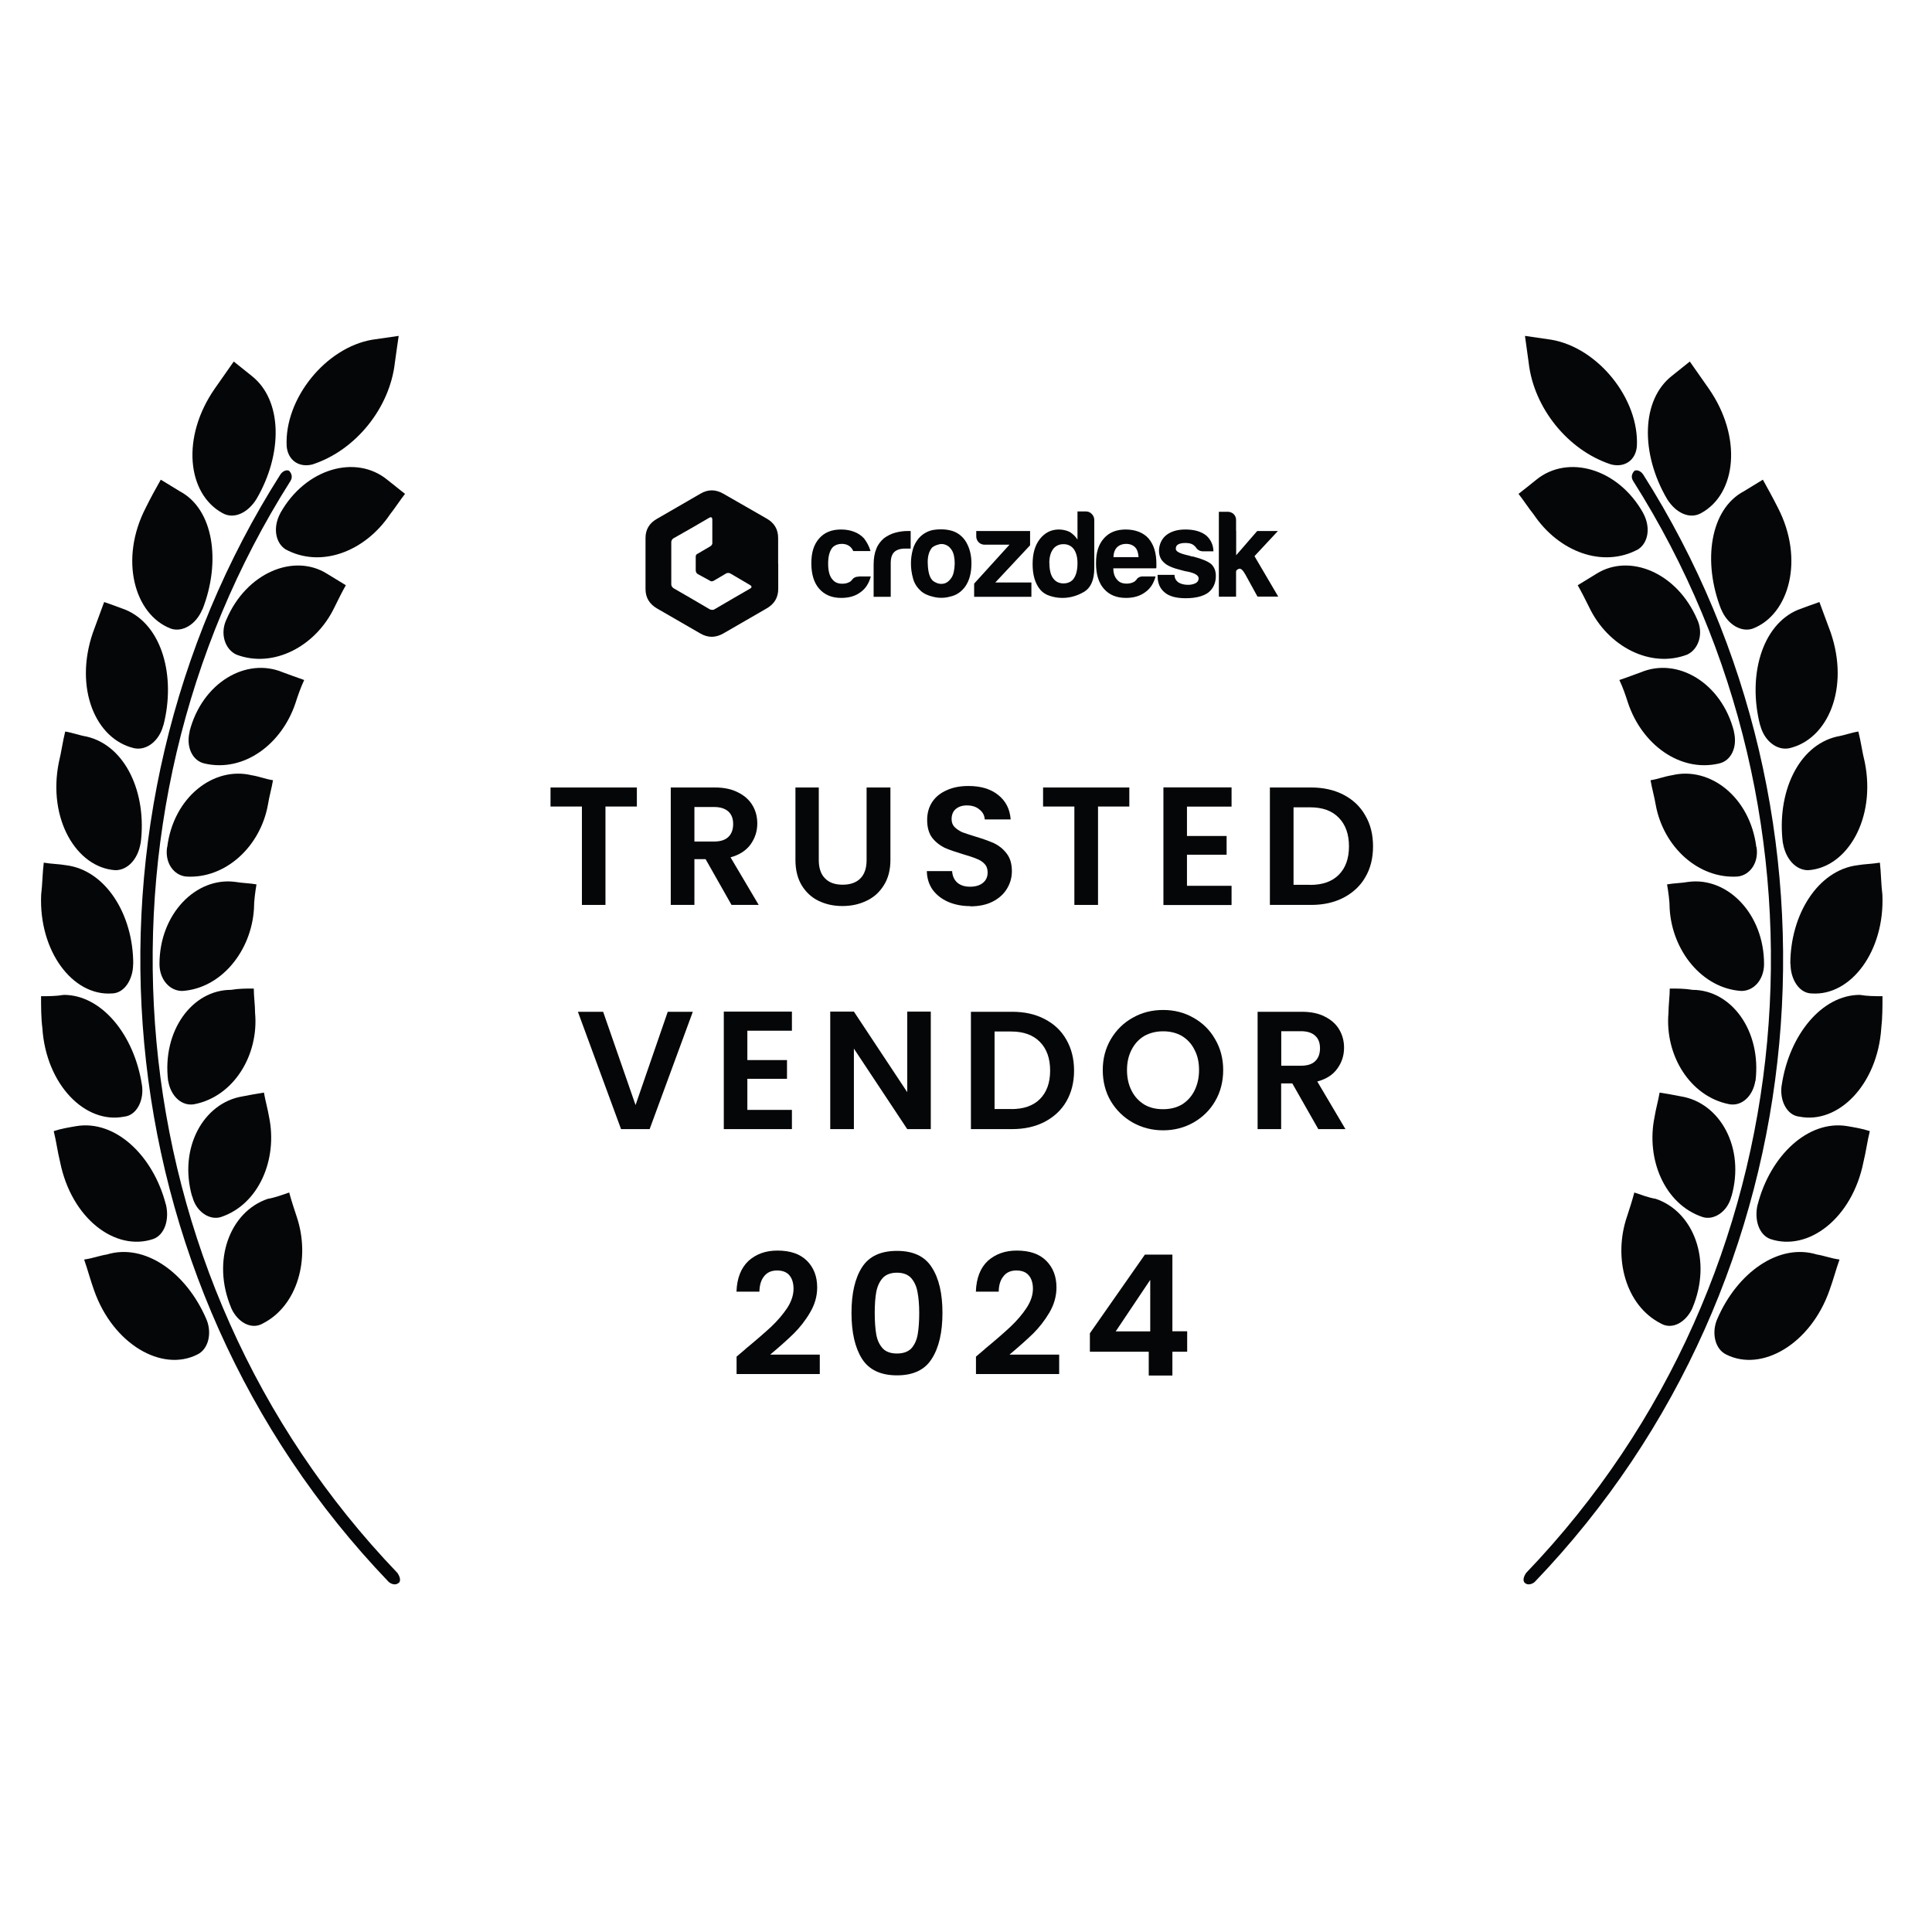 <svg xmlns="http://www.w3.org/2000/svg" xmlns:xlink="http://www.w3.org/1999/xlink" width="100" zoomAndPan="magnify" viewBox="0 0 75 75" height="100" preserveAspectRatio="xMidYMid meet" version="1.0"><defs><clipPath id="4133b74f82"><path d="M 1.41 33 L 6 33 L 6 39 L 1.41 39 Z M 1.41 33 " clip-rule="nonzero"/></clipPath><clipPath id="30f88c25a7"><path d="M 1.41 38 L 6 38 L 6 44 L 1.41 44 Z M 1.41 38 " clip-rule="nonzero"/></clipPath><clipPath id="ec2a384321"><path d="M 5 18 L 16 18 L 16 61.789 L 5 61.789 Z M 5 18 " clip-rule="nonzero"/></clipPath><clipPath id="34d4402746"><path d="M 11 13.039 L 16 13.039 L 16 19 L 11 19 Z M 11 13.039 " clip-rule="nonzero"/></clipPath><clipPath id="92120ff97d"><path d="M 69 33 L 73.262 33 L 73.262 39 L 69 39 Z M 69 33 " clip-rule="nonzero"/></clipPath><clipPath id="1b13366e98"><path d="M 69 38 L 73.262 38 L 73.262 44 L 69 44 Z M 69 38 " clip-rule="nonzero"/></clipPath><clipPath id="174bd99fd4"><path d="M 59 18 L 70 18 L 70 61.789 L 59 61.789 Z M 59 18 " clip-rule="nonzero"/></clipPath><clipPath id="c89d96a9dc"><path d="M 59 13.039 L 64 13.039 L 64 19 L 59 19 Z M 59 13.039 " clip-rule="nonzero"/></clipPath></defs><path fill="#040608" d="M 33.324 22.379 L 33.805 22.379 C 33.73 22.648 33.602 22.852 33.402 22.992 C 33.203 23.141 32.953 23.211 32.656 23.211 C 32.289 23.211 32.008 23.09 31.801 22.855 C 31.602 22.629 31.496 22.297 31.496 21.867 C 31.496 21.441 31.594 21.141 31.793 20.91 C 31.996 20.672 32.281 20.555 32.648 20.555 C 33.016 20.555 33.332 20.672 33.543 20.902 C 33.652 21.047 33.742 21.211 33.793 21.391 L 33.125 21.391 C 33.098 21.34 33.066 21.285 33.027 21.246 C 32.941 21.16 32.828 21.113 32.672 21.113 C 32.543 21.113 32.418 21.156 32.324 21.246 C 32.211 21.375 32.148 21.586 32.148 21.879 C 32.148 22.172 32.207 22.383 32.324 22.504 C 32.41 22.609 32.531 22.66 32.699 22.66 C 32.797 22.66 32.895 22.641 32.977 22.594 C 32.996 22.582 33.016 22.578 33.027 22.559 L 33.078 22.508 C 33.098 22.477 33.125 22.449 33.156 22.43 C 33.215 22.398 33.266 22.383 33.332 22.387 Z M 33.914 23.16 L 33.914 21.926 C 33.914 21.68 33.949 21.469 34.02 21.301 C 34.082 21.141 34.191 21 34.32 20.891 C 34.449 20.797 34.594 20.723 34.75 20.68 C 34.918 20.633 35.086 20.613 35.254 20.613 L 35.352 20.613 L 35.352 21.297 L 35.125 21.297 C 34.941 21.297 34.805 21.344 34.711 21.434 C 34.625 21.52 34.578 21.66 34.578 21.855 L 34.578 23.168 L 33.906 23.168 L 33.906 23.16 Z M 35.738 22.93 C 35.598 22.805 35.496 22.645 35.445 22.461 C 35.391 22.262 35.359 22.062 35.363 21.852 C 35.363 21.68 35.391 21.504 35.434 21.336 C 35.477 21.176 35.555 21.031 35.66 20.902 C 35.824 20.711 36.055 20.586 36.305 20.562 C 36.566 20.531 36.809 20.555 37.012 20.625 C 37.25 20.715 37.441 20.895 37.551 21.129 C 37.656 21.34 37.711 21.586 37.711 21.863 C 37.711 22.043 37.695 22.219 37.645 22.395 C 37.609 22.523 37.551 22.652 37.473 22.766 C 37.316 22.98 37.125 23.109 36.883 23.16 C 36.676 23.219 36.457 23.223 36.246 23.172 C 36.031 23.125 35.859 23.047 35.734 22.93 Z M 36.195 21.242 C 36.062 21.395 36 21.609 36.016 21.898 C 36.027 22.191 36.082 22.391 36.176 22.504 C 36.211 22.555 36.285 22.598 36.379 22.637 C 36.473 22.672 36.574 22.676 36.672 22.648 C 36.77 22.617 36.859 22.543 36.934 22.43 C 37.012 22.316 37.055 22.129 37.062 21.879 C 37.062 21.652 37.023 21.48 36.953 21.363 C 36.879 21.246 36.801 21.18 36.699 21.145 C 36.605 21.109 36.5 21.109 36.41 21.145 C 36.332 21.164 36.254 21.199 36.195 21.25 Z M 37.816 23.16 L 37.816 22.656 L 39.188 21.145 L 38.223 21.145 C 38.137 21.145 38.051 21.113 37.992 21.051 C 37.934 20.992 37.898 20.91 37.898 20.828 L 37.898 20.613 L 39.988 20.613 L 39.988 21.168 L 38.637 22.613 L 40.039 22.613 L 40.039 23.168 L 37.816 23.168 Z M 41.836 19.855 L 42.16 19.855 C 42.25 19.855 42.328 19.891 42.387 19.957 C 42.445 20.016 42.48 20.098 42.48 20.184 L 42.48 22.055 C 42.48 22.508 42.348 22.812 42.086 22.973 C 41.832 23.125 41.535 23.215 41.23 23.211 C 41.066 23.211 40.898 23.18 40.746 23.129 C 40.594 23.082 40.461 22.992 40.363 22.867 C 40.176 22.629 40.086 22.309 40.086 21.898 C 40.086 21.488 40.176 21.176 40.363 20.93 C 40.555 20.684 40.801 20.555 41.102 20.555 C 41.242 20.555 41.395 20.586 41.523 20.648 C 41.645 20.723 41.75 20.824 41.828 20.945 L 41.828 19.852 L 41.836 19.852 Z M 40.738 21.863 C 40.738 22.117 40.785 22.316 40.879 22.445 C 40.977 22.582 41.113 22.648 41.289 22.648 C 41.449 22.648 41.609 22.582 41.691 22.445 C 41.781 22.312 41.828 22.113 41.828 21.863 C 41.828 21.637 41.781 21.453 41.684 21.316 C 41.59 21.188 41.434 21.117 41.27 21.125 C 41.117 21.125 40.965 21.195 40.875 21.324 C 40.781 21.457 40.734 21.633 40.734 21.859 Z M 44.379 22.379 L 44.859 22.379 C 44.785 22.648 44.656 22.852 44.453 22.992 C 44.25 23.141 44.004 23.211 43.707 23.211 C 43.34 23.211 43.055 23.09 42.852 22.855 C 42.652 22.629 42.547 22.297 42.547 21.867 C 42.547 21.441 42.645 21.141 42.844 20.91 C 43.047 20.672 43.332 20.555 43.699 20.555 C 44.066 20.555 44.383 20.672 44.586 20.902 C 44.793 21.145 44.891 21.469 44.891 21.891 L 44.891 21.996 C 44.891 22.016 44.891 22.043 44.879 22.062 L 43.219 22.062 C 43.219 22.262 43.277 22.406 43.363 22.5 C 43.445 22.605 43.57 22.656 43.738 22.656 C 43.832 22.656 43.934 22.637 44.016 22.59 C 44.035 22.578 44.051 22.574 44.066 22.555 L 44.117 22.504 C 44.133 22.473 44.156 22.445 44.188 22.426 C 44.246 22.391 44.309 22.371 44.371 22.379 Z M 43.223 21.629 L 44.199 21.629 C 44.188 21.457 44.145 21.328 44.066 21.246 C 43.98 21.16 43.863 21.113 43.711 21.113 C 43.582 21.113 43.453 21.156 43.363 21.246 C 43.277 21.332 43.23 21.461 43.223 21.629 Z M 44.941 22.316 L 45.594 22.316 C 45.594 22.441 45.652 22.539 45.738 22.605 C 45.836 22.668 45.965 22.703 46.121 22.703 C 46.227 22.703 46.32 22.684 46.418 22.637 C 46.496 22.59 46.531 22.531 46.531 22.453 C 46.531 22.34 46.395 22.254 46.129 22.195 C 46.039 22.184 45.953 22.16 45.871 22.137 C 45.531 22.055 45.305 21.957 45.188 21.84 C 45.059 21.727 44.992 21.57 44.992 21.383 C 44.992 21.152 45.09 20.922 45.27 20.777 C 45.465 20.625 45.711 20.555 46.016 20.555 C 46.348 20.555 46.617 20.629 46.812 20.777 C 46.996 20.93 47.105 21.16 47.105 21.402 L 46.695 21.402 C 46.586 21.402 46.473 21.344 46.418 21.238 C 46.391 21.211 46.367 21.188 46.34 21.164 C 46.266 21.105 46.16 21.078 46.02 21.078 C 45.895 21.078 45.797 21.098 45.73 21.137 C 45.668 21.176 45.641 21.238 45.645 21.309 C 45.645 21.414 45.812 21.492 46.148 21.566 C 46.184 21.578 46.215 21.586 46.254 21.598 C 46.281 21.598 46.312 21.609 46.332 21.609 C 46.66 21.695 46.887 21.789 47.02 21.898 C 47.141 22.016 47.199 22.168 47.199 22.359 C 47.199 22.637 47.094 22.859 46.895 23.012 C 46.699 23.148 46.414 23.223 46.027 23.223 C 45.66 23.223 45.391 23.148 45.219 23.004 C 45.031 22.852 44.938 22.641 44.938 22.359 L 44.938 22.324 Z M 47.988 20.613 L 47.988 21.555 L 48.805 20.613 L 49.609 20.613 L 48.699 21.59 L 49.621 23.16 L 48.816 23.16 L 48.344 22.301 C 48.246 22.125 48.164 22.055 48.094 22.082 C 48.02 22.109 47.984 22.141 47.984 22.195 L 47.984 23.164 L 47.316 23.164 L 47.316 19.867 L 47.664 19.867 C 47.75 19.867 47.832 19.902 47.891 19.957 C 47.949 20.016 47.984 20.094 47.984 20.18 L 47.984 20.609 L 47.992 20.609 Z M 47.988 20.613 " fill-opacity="1" fill-rule="nonzero"/><path fill="#040608" d="M 30.207 21.887 C 30.207 21.555 30.207 21.227 30.207 20.883 C 30.207 20.551 30.062 20.305 29.773 20.137 C 29.207 19.812 28.633 19.484 28.07 19.16 C 27.777 18.996 27.488 18.992 27.199 19.16 C 26.633 19.492 26.059 19.816 25.496 20.145 C 25.207 20.309 25.059 20.559 25.059 20.883 L 25.059 22.867 C 25.059 23.203 25.215 23.449 25.5 23.617 C 26.062 23.941 26.629 24.27 27.191 24.594 C 27.484 24.762 27.773 24.762 28.074 24.594 C 28.633 24.273 29.195 23.945 29.758 23.621 C 30.059 23.449 30.215 23.195 30.211 22.848 C 30.211 22.531 30.211 22.207 30.211 21.887 Z M 29.109 22.855 C 28.879 22.988 28.652 23.117 28.426 23.25 C 28.426 23.25 28.414 23.262 28.406 23.262 C 28.18 23.391 27.969 23.516 27.75 23.645 C 27.734 23.656 27.715 23.664 27.691 23.672 C 27.641 23.68 27.582 23.672 27.539 23.645 C 27.078 23.371 26.621 23.109 26.156 22.84 C 26.094 22.805 26.051 22.738 26.059 22.668 L 26.059 21.031 C 26.07 20.973 26.102 20.914 26.156 20.891 C 26.375 20.77 27.297 20.242 27.523 20.105 C 27.609 20.055 27.652 20.078 27.652 20.184 L 27.652 21.047 C 27.664 21.125 27.621 21.188 27.555 21.219 L 27.082 21.496 C 27.035 21.512 27.004 21.559 27.008 21.617 L 27.008 22.133 C 27.008 22.195 27.035 22.262 27.094 22.289 L 27.594 22.562 C 27.629 22.574 27.672 22.562 27.703 22.547 L 28.168 22.273 C 28.227 22.23 28.309 22.23 28.371 22.273 C 28.594 22.406 28.883 22.574 29.109 22.707 C 29.195 22.754 29.195 22.809 29.109 22.855 Z M 29.109 22.855 " fill-opacity="1" fill-rule="nonzero"/><path fill="#040608" d="M 24.723 30.57 L 24.723 31.309 L 23.504 31.309 L 23.504 35.129 L 22.59 35.129 L 22.59 31.309 L 21.371 31.309 L 21.371 30.57 Z M 24.723 30.57 " fill-opacity="1" fill-rule="nonzero"/><path fill="#040608" d="M 28.398 35.129 L 27.391 33.352 L 26.957 33.352 L 26.957 35.129 L 26.039 35.129 L 26.039 30.57 L 27.754 30.57 C 28.105 30.57 28.406 30.633 28.652 30.762 C 28.898 30.883 29.086 31.051 29.211 31.262 C 29.336 31.469 29.398 31.707 29.398 31.969 C 29.398 32.27 29.309 32.539 29.137 32.781 C 28.961 33.02 28.703 33.188 28.359 33.281 L 29.453 35.129 L 28.395 35.129 Z M 26.957 32.668 L 27.723 32.668 C 27.969 32.668 28.152 32.609 28.277 32.488 C 28.402 32.367 28.461 32.199 28.461 31.988 C 28.461 31.773 28.398 31.617 28.277 31.504 C 28.152 31.391 27.969 31.328 27.723 31.328 L 26.957 31.328 Z M 26.957 32.668 " fill-opacity="1" fill-rule="nonzero"/><path fill="#040608" d="M 31.785 30.57 L 31.785 33.391 C 31.785 33.699 31.867 33.941 32.031 34.102 C 32.191 34.266 32.418 34.344 32.711 34.344 C 33.004 34.344 33.234 34.266 33.398 34.102 C 33.562 33.938 33.641 33.699 33.641 33.391 L 33.641 30.57 L 34.566 30.57 L 34.566 33.383 C 34.566 33.77 34.48 34.102 34.309 34.367 C 34.145 34.633 33.922 34.836 33.637 34.969 C 33.359 35.105 33.047 35.172 32.703 35.172 C 32.359 35.172 32.055 35.105 31.773 34.969 C 31.5 34.836 31.285 34.633 31.121 34.367 C 30.961 34.098 30.879 33.77 30.879 33.383 L 30.879 30.57 L 31.793 30.57 Z M 31.785 30.57 " fill-opacity="1" fill-rule="nonzero"/><path fill="#040608" d="M 37.672 35.176 C 37.355 35.176 37.066 35.121 36.812 35.012 C 36.559 34.902 36.359 34.746 36.207 34.543 C 36.062 34.336 35.984 34.094 35.98 33.816 L 36.961 33.816 C 36.973 34.004 37.039 34.152 37.16 34.262 C 37.281 34.367 37.445 34.422 37.656 34.422 C 37.871 34.422 38.039 34.371 38.16 34.27 C 38.285 34.168 38.34 34.031 38.34 33.867 C 38.34 33.73 38.301 33.621 38.219 33.535 C 38.137 33.445 38.027 33.379 37.906 33.336 C 37.781 33.281 37.609 33.227 37.395 33.164 C 37.098 33.074 36.855 32.992 36.668 32.91 C 36.488 32.82 36.324 32.695 36.188 32.523 C 36.059 32.352 35.992 32.117 35.992 31.832 C 35.992 31.562 36.059 31.328 36.191 31.129 C 36.328 30.926 36.516 30.777 36.762 30.672 C 37.004 30.562 37.281 30.512 37.598 30.512 C 38.07 30.512 38.453 30.625 38.742 30.855 C 39.039 31.086 39.203 31.402 39.234 31.809 L 38.227 31.809 C 38.219 31.652 38.148 31.523 38.023 31.426 C 37.902 31.32 37.738 31.266 37.535 31.266 C 37.355 31.266 37.215 31.312 37.102 31.406 C 36.996 31.496 36.941 31.629 36.941 31.801 C 36.941 31.926 36.98 32.027 37.059 32.109 C 37.141 32.188 37.238 32.254 37.359 32.309 C 37.484 32.355 37.652 32.41 37.871 32.477 C 38.168 32.566 38.406 32.652 38.598 32.738 C 38.781 32.828 38.945 32.957 39.078 33.133 C 39.215 33.309 39.281 33.535 39.281 33.82 C 39.281 34.062 39.219 34.289 39.09 34.5 C 38.965 34.707 38.777 34.879 38.535 35 C 38.293 35.125 38 35.184 37.664 35.184 Z M 37.672 35.176 " fill-opacity="1" fill-rule="nonzero"/><path fill="#040608" d="M 43.84 30.57 L 43.84 31.309 L 42.625 31.309 L 42.625 35.129 L 41.707 35.129 L 41.707 31.309 L 40.492 31.309 L 40.492 30.57 Z M 43.84 30.57 " fill-opacity="1" fill-rule="nonzero"/><path fill="#040608" d="M 46.078 31.312 L 46.078 32.453 L 47.617 32.453 L 47.617 33.18 L 46.078 33.18 L 46.078 34.387 L 47.809 34.387 L 47.809 35.133 L 45.164 35.133 L 45.164 30.566 L 47.809 30.566 L 47.809 31.312 Z M 46.078 31.312 " fill-opacity="1" fill-rule="nonzero"/><path fill="#040608" d="M 50.895 30.57 C 51.375 30.57 51.793 30.664 52.156 30.852 C 52.523 31.043 52.805 31.309 53 31.656 C 53.203 32 53.301 32.398 53.301 32.855 C 53.301 33.312 53.203 33.711 53 34.055 C 52.805 34.395 52.52 34.656 52.156 34.848 C 51.793 35.035 51.379 35.129 50.895 35.129 L 49.297 35.129 L 49.297 30.57 Z M 50.859 34.352 C 51.34 34.352 51.711 34.223 51.973 33.957 C 52.234 33.695 52.367 33.328 52.367 32.855 C 52.367 32.383 52.234 32.012 51.973 31.746 C 51.711 31.473 51.34 31.34 50.859 31.34 L 50.215 31.34 L 50.215 34.348 L 50.859 34.348 Z M 50.859 34.352 " fill-opacity="1" fill-rule="nonzero"/><path fill="#040608" d="M 26.895 39.277 L 25.219 43.832 L 24.109 43.832 L 22.434 39.277 L 23.414 39.277 L 24.672 42.898 L 25.922 39.277 Z M 26.895 39.277 " fill-opacity="1" fill-rule="nonzero"/><path fill="#040608" d="M 29.012 40.012 L 29.012 41.152 L 30.551 41.152 L 30.551 41.879 L 29.012 41.879 L 29.012 43.086 L 30.742 43.086 L 30.742 43.832 L 28.098 43.832 L 28.098 39.27 L 30.742 39.27 L 30.742 40.012 Z M 29.012 40.012 " fill-opacity="1" fill-rule="nonzero"/><path fill="#040608" d="M 36.133 43.832 L 35.219 43.832 L 33.148 40.707 L 33.148 43.832 L 32.23 43.832 L 32.23 39.27 L 33.148 39.27 L 35.219 42.398 L 35.219 39.27 L 36.133 39.27 Z M 36.133 43.832 " fill-opacity="1" fill-rule="nonzero"/><path fill="#040608" d="M 39.289 39.277 C 39.766 39.277 40.188 39.367 40.551 39.559 C 40.918 39.746 41.199 40.012 41.395 40.359 C 41.594 40.703 41.695 41.105 41.695 41.559 C 41.695 42.016 41.594 42.414 41.395 42.758 C 41.199 43.098 40.914 43.359 40.551 43.551 C 40.188 43.738 39.77 43.832 39.289 43.832 L 37.691 43.832 L 37.691 39.277 Z M 39.258 43.055 C 39.738 43.055 40.109 42.926 40.371 42.664 C 40.633 42.398 40.766 42.035 40.766 41.559 C 40.766 41.086 40.633 40.715 40.371 40.449 C 40.109 40.18 39.738 40.043 39.258 40.043 L 38.609 40.043 L 38.609 43.051 L 39.258 43.051 Z M 39.258 43.055 " fill-opacity="1" fill-rule="nonzero"/><path fill="#040608" d="M 45.152 43.879 C 44.723 43.879 44.332 43.777 43.973 43.578 C 43.617 43.375 43.332 43.098 43.121 42.746 C 42.914 42.395 42.809 41.988 42.809 41.539 C 42.809 41.094 42.914 40.699 43.121 40.344 C 43.332 39.988 43.613 39.707 43.973 39.508 C 44.328 39.305 44.723 39.207 45.152 39.207 C 45.582 39.207 45.973 39.305 46.328 39.508 C 46.684 39.707 46.969 39.984 47.172 40.344 C 47.379 40.695 47.484 41.098 47.484 41.539 C 47.484 41.984 47.379 42.395 47.172 42.746 C 46.969 43.098 46.684 43.375 46.328 43.578 C 45.973 43.777 45.582 43.879 45.152 43.879 Z M 45.152 43.059 C 45.426 43.059 45.668 43 45.879 42.879 C 46.086 42.75 46.25 42.574 46.367 42.344 C 46.484 42.109 46.547 41.844 46.547 41.539 C 46.547 41.234 46.488 40.969 46.367 40.746 C 46.254 40.516 46.086 40.34 45.879 40.215 C 45.668 40.094 45.426 40.035 45.152 40.035 C 44.875 40.035 44.633 40.098 44.422 40.215 C 44.211 40.34 44.051 40.516 43.93 40.746 C 43.812 40.973 43.75 41.234 43.75 41.539 C 43.75 41.844 43.809 42.109 43.93 42.344 C 44.047 42.574 44.211 42.75 44.422 42.879 C 44.633 43.004 44.875 43.059 45.152 43.059 Z M 45.152 43.059 " fill-opacity="1" fill-rule="nonzero"/><path fill="#040608" d="M 51.176 43.832 L 50.168 42.059 L 49.734 42.059 L 49.734 43.832 L 48.82 43.832 L 48.82 39.277 L 50.531 39.277 C 50.883 39.277 51.184 39.336 51.43 39.465 C 51.68 39.59 51.863 39.754 51.988 39.965 C 52.113 40.176 52.176 40.41 52.176 40.672 C 52.176 40.973 52.09 41.242 51.914 41.484 C 51.742 41.727 51.48 41.891 51.137 41.984 L 52.23 43.832 L 51.172 43.832 Z M 49.738 41.371 L 50.504 41.371 C 50.75 41.371 50.938 41.312 51.059 41.191 C 51.184 41.07 51.242 40.902 51.242 40.691 C 51.242 40.48 51.18 40.32 51.059 40.211 C 50.938 40.094 50.75 40.031 50.504 40.031 L 49.738 40.031 Z M 49.738 41.371 " fill-opacity="1" fill-rule="nonzero"/><path fill="#040608" d="M 28.934 52.371 C 29.352 52.027 29.688 51.734 29.938 51.504 C 30.184 51.27 30.391 51.027 30.559 50.777 C 30.723 50.523 30.805 50.273 30.805 50.031 C 30.805 49.809 30.75 49.633 30.648 49.512 C 30.543 49.383 30.379 49.32 30.164 49.32 C 29.945 49.32 29.777 49.395 29.66 49.547 C 29.547 49.688 29.484 49.887 29.48 50.141 L 28.59 50.141 C 28.609 49.617 28.766 49.223 29.055 48.949 C 29.352 48.68 29.727 48.547 30.18 48.547 C 30.676 48.547 31.055 48.676 31.324 48.941 C 31.59 49.207 31.723 49.551 31.723 49.98 C 31.723 50.32 31.629 50.645 31.445 50.953 C 31.266 51.262 31.051 51.531 30.82 51.762 C 30.586 51.992 30.281 52.266 29.898 52.586 L 31.824 52.586 L 31.824 53.34 L 28.594 53.34 L 28.594 52.664 L 28.934 52.375 Z M 28.934 52.371 " fill-opacity="1" fill-rule="nonzero"/><path fill="#040608" d="M 33.055 50.965 C 33.055 50.211 33.191 49.621 33.461 49.199 C 33.734 48.77 34.188 48.559 34.82 48.559 C 35.453 48.559 35.902 48.77 36.172 49.199 C 36.449 49.625 36.586 50.211 36.586 50.965 C 36.586 51.719 36.449 52.316 36.172 52.746 C 35.902 53.18 35.449 53.391 34.82 53.391 C 34.191 53.391 33.734 53.176 33.461 52.746 C 33.191 52.316 33.055 51.723 33.055 50.965 Z M 35.684 50.965 C 35.684 50.645 35.66 50.375 35.617 50.156 C 35.578 49.93 35.492 49.754 35.371 49.613 C 35.246 49.477 35.062 49.406 34.82 49.406 C 34.578 49.406 34.391 49.477 34.266 49.613 C 34.141 49.754 34.059 49.934 34.016 50.156 C 33.977 50.371 33.957 50.641 33.957 50.965 C 33.957 51.289 33.977 51.574 34.016 51.801 C 34.055 52.027 34.141 52.203 34.266 52.344 C 34.391 52.477 34.578 52.543 34.82 52.543 C 35.062 52.543 35.25 52.477 35.379 52.344 C 35.504 52.203 35.586 52.023 35.625 51.801 C 35.664 51.574 35.684 51.297 35.684 50.965 Z M 35.684 50.965 " fill-opacity="1" fill-rule="nonzero"/><path fill="#040608" d="M 38.227 52.371 C 38.645 52.027 38.98 51.734 39.227 51.504 C 39.473 51.27 39.684 51.027 39.848 50.777 C 40.016 50.523 40.098 50.273 40.098 50.031 C 40.098 49.809 40.043 49.633 39.938 49.512 C 39.832 49.383 39.672 49.32 39.453 49.32 C 39.238 49.32 39.066 49.395 38.953 49.547 C 38.836 49.688 38.773 49.887 38.77 50.141 L 37.883 50.141 C 37.902 49.617 38.055 49.223 38.344 48.949 C 38.645 48.68 39.02 48.547 39.469 48.547 C 39.969 48.547 40.348 48.676 40.613 48.941 C 40.879 49.207 41.012 49.551 41.012 49.98 C 41.012 50.32 40.918 50.645 40.738 50.953 C 40.555 51.262 40.344 51.531 40.113 51.762 C 39.875 51.992 39.57 52.266 39.188 52.586 L 41.117 52.586 L 41.117 53.34 L 37.887 53.34 L 37.887 52.664 L 38.227 52.375 Z M 38.227 52.371 " fill-opacity="1" fill-rule="nonzero"/><path fill="#040608" d="M 42.309 52.477 L 42.309 51.758 L 44.445 48.703 L 45.512 48.703 L 45.512 51.68 L 46.086 51.68 L 46.086 52.473 L 45.512 52.473 L 45.512 53.398 L 44.594 53.398 L 44.594 52.473 L 42.309 52.473 Z M 44.652 49.684 L 43.312 51.684 L 44.652 51.684 Z M 44.652 49.684 " fill-opacity="1" fill-rule="nonzero"/><path fill="#040608" d="M 9.957 19.371 C 9.617 19.918 9.074 20.168 8.637 19.918 C 7.266 19.172 7.023 16.973 8.34 15.082 C 8.586 14.73 8.828 14.387 9.074 14.035 C 9.32 14.234 9.512 14.387 9.758 14.582 C 10.98 15.531 10.98 17.625 9.957 19.371 Z M 9.957 19.371 " fill-opacity="1" fill-rule="evenodd"/><path fill="#040608" d="M 7.852 23.66 C 7.605 24.254 7.07 24.555 6.629 24.402 C 5.211 23.855 4.625 21.711 5.656 19.715 C 5.852 19.316 6.043 18.973 6.242 18.621 C 6.488 18.77 6.73 18.922 6.977 19.07 C 8.297 19.766 8.586 21.809 7.859 23.66 Z M 7.852 23.66 " fill-opacity="1" fill-rule="evenodd"/><path fill="#040608" d="M 6.34 28.152 C 6.191 28.746 5.703 29.145 5.215 29.047 C 3.703 28.699 2.871 26.707 3.605 24.562 C 3.754 24.164 3.902 23.762 4.043 23.371 C 4.34 23.469 4.582 23.566 4.875 23.672 C 6.297 24.266 6.832 26.262 6.344 28.156 L 6.34 28.156 Z M 6.34 28.152 " fill-opacity="1" fill-rule="evenodd"/><path fill="#040608" d="M 5.457 32.734 C 5.359 33.332 4.969 33.781 4.48 33.781 C 2.969 33.684 1.84 31.785 2.285 29.59 C 2.383 29.191 2.434 28.789 2.531 28.398 C 2.828 28.445 3.066 28.543 3.363 28.594 C 4.875 28.945 5.711 30.789 5.461 32.734 Z M 5.457 32.734 " fill-opacity="1" fill-rule="evenodd"/><g clip-path="url(#4133b74f82)"><path fill="#040608" d="M 5.168 37.422 C 5.168 38.02 4.828 38.566 4.332 38.566 C 2.82 38.664 1.5 36.922 1.598 34.73 C 1.648 34.332 1.648 33.883 1.699 33.488 C 1.992 33.539 2.285 33.539 2.578 33.59 C 4.094 33.785 5.172 35.488 5.172 37.422 Z M 5.168 37.422 " fill-opacity="1" fill-rule="evenodd"/></g><g clip-path="url(#30f88c25a7)"><path fill="#040608" d="M 5.508 42.105 C 5.605 42.703 5.309 43.301 4.82 43.348 C 3.309 43.648 1.789 42.105 1.645 39.914 C 1.594 39.512 1.594 39.066 1.594 38.672 C 1.891 38.672 2.18 38.672 2.477 38.621 C 3.945 38.621 5.211 40.172 5.508 42.113 Z M 5.508 42.105 " fill-opacity="1" fill-rule="evenodd"/></g><path fill="#040608" d="M 6.438 46.746 C 6.586 47.344 6.391 47.938 5.949 48.098 C 4.48 48.594 2.773 47.305 2.332 45.105 C 2.234 44.707 2.184 44.305 2.086 43.91 C 2.383 43.812 2.672 43.766 2.969 43.715 C 4.48 43.469 5.949 44.859 6.438 46.758 Z M 6.438 46.746 " fill-opacity="1" fill-rule="evenodd"/><path fill="#040608" d="M 8 51.184 C 8.246 51.73 8.098 52.375 7.66 52.582 C 6.289 53.277 4.387 52.184 3.652 50.09 C 3.508 49.688 3.406 49.297 3.266 48.895 C 3.605 48.848 3.852 48.746 4.148 48.699 C 5.617 48.25 7.227 49.395 8.004 51.195 L 8 51.195 Z M 8 51.184 " fill-opacity="1" fill-rule="evenodd"/><path fill="#040608" d="M 10.883 19.922 C 10.586 20.469 10.688 21.066 11.082 21.324 C 12.449 22.066 14.16 21.422 15.137 19.973 C 15.332 19.727 15.523 19.426 15.723 19.172 C 15.477 18.977 15.285 18.824 15.035 18.625 C 13.816 17.629 11.859 18.176 10.883 19.918 Z M 10.883 19.922 " fill-opacity="1" fill-rule="evenodd"/><path fill="#040608" d="M 8.785 24.059 C 8.535 24.605 8.734 25.203 9.172 25.41 C 10.594 25.957 12.254 25.109 12.988 23.566 C 13.137 23.266 13.281 22.969 13.426 22.719 C 13.18 22.57 12.938 22.418 12.691 22.27 C 11.418 21.473 9.562 22.219 8.785 24.062 Z M 8.785 24.059 " fill-opacity="1" fill-rule="evenodd"/><path fill="#040608" d="M 7.363 28.398 C 7.215 28.992 7.465 29.539 7.949 29.641 C 9.465 29.988 10.934 28.895 11.469 27.297 C 11.566 26.996 11.668 26.699 11.809 26.398 C 11.52 26.301 11.273 26.203 10.977 26.098 C 9.555 25.504 7.848 26.5 7.359 28.391 L 7.363 28.391 Z M 7.363 28.398 " fill-opacity="1" fill-rule="evenodd"/><path fill="#040608" d="M 6.488 32.883 C 6.391 33.48 6.734 33.977 7.223 34.027 C 8.734 34.125 10.105 32.883 10.402 31.234 C 10.449 30.934 10.547 30.59 10.598 30.289 C 10.301 30.242 10.062 30.141 9.766 30.094 C 8.297 29.742 6.734 30.941 6.492 32.883 Z M 6.488 32.883 " fill-opacity="1" fill-rule="evenodd"/><path fill="#040608" d="M 6.191 37.422 C 6.191 38.02 6.582 38.469 7.074 38.469 C 8.586 38.371 9.758 36.922 9.859 35.277 C 9.859 34.977 9.906 34.633 9.957 34.332 C 9.711 34.285 9.418 34.285 9.125 34.234 C 7.609 34.039 6.191 35.477 6.191 37.422 Z M 6.191 37.422 " fill-opacity="1" fill-rule="evenodd"/><path fill="#040608" d="M 6.531 41.965 C 6.629 42.562 7.07 42.961 7.555 42.863 C 9.07 42.562 10.051 40.965 9.902 39.32 C 9.902 39.02 9.852 38.676 9.852 38.375 C 9.555 38.375 9.266 38.375 8.969 38.426 C 7.457 38.426 6.285 40.023 6.527 41.965 Z M 6.531 41.965 " fill-opacity="1" fill-rule="evenodd"/><path fill="#040608" d="M 7.465 46.445 C 7.609 47.043 8.148 47.391 8.586 47.242 C 10.055 46.746 10.785 45 10.445 43.359 C 10.395 43.059 10.297 42.715 10.246 42.414 C 9.949 42.461 9.66 42.512 9.414 42.562 C 7.902 42.809 6.922 44.559 7.457 46.445 Z M 7.465 46.445 " fill-opacity="1" fill-rule="evenodd"/><path fill="#040608" d="M 8.977 50.781 C 9.223 51.332 9.758 51.633 10.199 51.379 C 11.566 50.684 12.055 48.836 11.52 47.238 C 11.422 46.938 11.32 46.641 11.227 46.293 C 10.934 46.391 10.691 46.488 10.395 46.539 C 8.926 47.035 8.199 48.934 8.977 50.777 Z M 8.977 50.781 " fill-opacity="1" fill-rule="evenodd"/><g clip-path="url(#ec2a384321)"><path fill="#040608" d="M 15.469 61.449 C 15.371 61.551 15.18 61.5 15.082 61.402 C 3.848 49.684 2.426 31.734 10.883 18.422 C 10.98 18.277 11.129 18.227 11.223 18.277 C 11.32 18.375 11.371 18.523 11.273 18.676 C 2.965 31.785 4.332 49.488 15.426 61.059 C 15.523 61.203 15.574 61.359 15.477 61.457 Z M 15.469 61.449 " fill-opacity="1" fill-rule="nonzero"/></g><g clip-path="url(#34d4402746)"><path fill="#040608" d="M 12.156 18.023 C 11.617 18.172 11.18 17.875 11.129 17.328 C 11.031 15.484 12.641 13.496 14.449 13.188 C 14.789 13.141 15.137 13.09 15.477 13.039 C 15.426 13.391 15.375 13.734 15.328 14.086 C 15.129 15.832 13.816 17.473 12.148 18.023 Z M 12.156 18.023 " fill-opacity="1" fill-rule="evenodd"/></g><path fill="#040608" d="M 64.715 19.371 C 65.055 19.918 65.598 20.168 66.039 19.918 C 67.406 19.172 67.648 16.973 66.332 15.082 C 66.086 14.73 65.844 14.387 65.598 14.035 C 65.352 14.234 65.16 14.387 64.914 14.582 C 63.691 15.531 63.691 17.625 64.715 19.371 Z M 64.715 19.371 " fill-opacity="1" fill-rule="evenodd"/><path fill="#040608" d="M 66.82 23.66 C 67.066 24.254 67.605 24.555 68.043 24.402 C 69.461 23.855 70.051 21.711 69.02 19.715 C 68.82 19.316 68.629 18.973 68.434 18.621 C 68.188 18.77 67.945 18.922 67.699 19.07 C 66.379 19.766 66.086 21.809 66.816 23.66 Z M 66.82 23.66 " fill-opacity="1" fill-rule="evenodd"/><path fill="#040608" d="M 68.332 28.152 C 68.48 28.746 68.969 29.145 69.457 29.047 C 70.969 28.699 71.801 26.707 71.07 24.562 C 70.922 24.164 70.773 23.762 70.629 23.371 C 70.336 23.469 70.094 23.566 69.797 23.672 C 68.379 24.266 67.84 26.262 68.328 28.156 L 68.332 28.156 Z M 68.332 28.152 " fill-opacity="1" fill-rule="evenodd"/><path fill="#040608" d="M 69.215 32.734 C 69.316 33.332 69.703 33.781 70.191 33.781 C 71.703 33.684 72.832 31.785 72.391 29.59 C 72.289 29.191 72.242 28.789 72.141 28.398 C 71.848 28.445 71.605 28.543 71.309 28.594 C 69.797 28.945 68.965 30.789 69.211 32.734 Z M 69.215 32.734 " fill-opacity="1" fill-rule="evenodd"/><g clip-path="url(#92120ff97d)"><path fill="#040608" d="M 69.508 37.422 C 69.508 38.02 69.848 38.566 70.34 38.566 C 71.852 38.664 73.172 36.922 73.074 34.73 C 73.023 34.332 73.023 33.883 72.977 33.488 C 72.68 33.539 72.391 33.539 72.094 33.59 C 70.582 33.785 69.5 35.488 69.5 37.422 Z M 69.508 37.422 " fill-opacity="1" fill-rule="evenodd"/></g><g clip-path="url(#1b13366e98)"><path fill="#040608" d="M 69.168 42.105 C 69.066 42.703 69.363 43.301 69.852 43.348 C 71.363 43.648 72.883 42.105 73.031 39.914 C 73.078 39.512 73.078 39.066 73.078 38.672 C 72.785 38.672 72.492 38.672 72.199 38.621 C 70.727 38.621 69.461 40.172 69.168 42.113 Z M 69.168 42.105 " fill-opacity="1" fill-rule="evenodd"/></g><path fill="#040608" d="M 68.234 46.746 C 68.086 47.344 68.285 47.938 68.723 48.098 C 70.191 48.594 71.902 47.305 72.34 45.105 C 72.438 44.707 72.488 44.305 72.586 43.91 C 72.289 43.812 72 43.766 71.703 43.715 C 70.191 43.469 68.723 44.859 68.234 46.758 Z M 68.234 46.746 " fill-opacity="1" fill-rule="evenodd"/><path fill="#040608" d="M 66.672 51.184 C 66.426 51.73 66.574 52.375 67.012 52.582 C 68.383 53.277 70.285 52.184 71.02 50.09 C 71.168 49.688 71.266 49.297 71.41 48.895 C 71.066 48.848 70.82 48.746 70.527 48.699 C 69.059 48.25 67.445 49.395 66.668 51.195 L 66.672 51.195 Z M 66.672 51.184 " fill-opacity="1" fill-rule="evenodd"/><path fill="#040608" d="M 63.789 19.922 C 64.086 20.469 63.988 21.066 63.594 21.324 C 62.223 22.066 60.512 21.422 59.539 19.973 C 59.34 19.727 59.148 19.426 58.949 19.172 C 59.199 18.977 59.391 18.824 59.637 18.625 C 60.859 17.629 62.816 18.176 63.789 19.918 Z M 63.789 19.922 " fill-opacity="1" fill-rule="evenodd"/><path fill="#040608" d="M 65.891 24.059 C 66.137 24.605 65.938 25.203 65.5 25.41 C 64.082 25.957 62.422 25.109 61.688 23.566 C 61.539 23.266 61.391 22.969 61.246 22.719 C 61.492 22.57 61.734 22.418 61.98 22.27 C 63.254 21.473 65.109 22.219 65.891 24.062 Z M 65.891 24.059 " fill-opacity="1" fill-rule="evenodd"/><path fill="#040608" d="M 67.309 28.398 C 67.457 28.992 67.211 29.539 66.723 29.641 C 65.211 29.988 63.742 28.895 63.203 27.297 C 63.105 26.996 63.008 26.699 62.863 26.398 C 63.156 26.301 63.402 26.203 63.699 26.098 C 65.117 25.504 66.828 26.5 67.312 28.391 L 67.309 28.391 Z M 67.309 28.398 " fill-opacity="1" fill-rule="evenodd"/><path fill="#040608" d="M 68.188 32.883 C 68.285 33.48 67.938 33.977 67.453 34.027 C 65.938 34.125 64.57 32.883 64.273 31.234 C 64.223 30.934 64.125 30.59 64.074 30.289 C 64.371 30.242 64.613 30.141 64.91 30.094 C 66.379 29.742 67.938 30.941 68.18 32.883 Z M 68.188 32.883 " fill-opacity="1" fill-rule="evenodd"/><path fill="#040608" d="M 68.48 37.422 C 68.48 38.02 68.094 38.469 67.598 38.469 C 66.086 38.371 64.914 36.922 64.816 35.277 C 64.816 34.977 64.766 34.633 64.715 34.332 C 64.965 34.285 65.254 34.285 65.551 34.234 C 67.062 34.039 68.48 35.477 68.48 37.422 Z M 68.48 37.422 " fill-opacity="1" fill-rule="evenodd"/><path fill="#040608" d="M 68.141 41.965 C 68.043 42.562 67.605 42.961 67.117 42.863 C 65.605 42.562 64.625 40.965 64.77 39.32 C 64.77 39.02 64.82 38.676 64.82 38.375 C 65.117 38.375 65.406 38.375 65.703 38.426 C 67.215 38.426 68.387 40.023 68.148 41.965 Z M 68.141 41.965 " fill-opacity="1" fill-rule="evenodd"/><path fill="#040608" d="M 67.211 46.445 C 67.062 47.043 66.523 47.391 66.086 47.242 C 64.617 46.746 63.891 45 64.23 43.359 C 64.277 43.059 64.375 42.715 64.426 42.414 C 64.723 42.461 65.012 42.512 65.258 42.562 C 66.773 42.809 67.754 44.559 67.215 46.445 Z M 67.211 46.445 " fill-opacity="1" fill-rule="evenodd"/><path fill="#040608" d="M 65.699 50.781 C 65.449 51.332 64.914 51.633 64.477 51.379 C 63.105 50.684 62.617 48.836 63.156 47.238 C 63.254 46.938 63.352 46.641 63.445 46.293 C 63.742 46.391 63.98 46.488 64.277 46.539 C 65.746 47.035 66.477 48.934 65.699 50.777 Z M 65.699 50.781 " fill-opacity="1" fill-rule="evenodd"/><g clip-path="url(#174bd99fd4)"><path fill="#040608" d="M 59.199 61.449 C 59.297 61.551 59.488 61.5 59.586 61.402 C 70.82 49.684 72.242 31.734 63.789 18.422 C 63.691 18.277 63.543 18.227 63.449 18.277 C 63.352 18.375 63.301 18.523 63.402 18.676 C 71.711 31.785 70.34 49.488 59.246 61.059 C 59.148 61.203 59.098 61.359 59.199 61.457 Z M 59.199 61.449 " fill-opacity="1" fill-rule="nonzero"/></g><g clip-path="url(#c89d96a9dc)"><path fill="#040608" d="M 62.52 18.023 C 63.055 18.172 63.496 17.875 63.543 17.328 C 63.641 15.484 62.031 13.496 60.223 13.188 C 59.883 13.141 59.539 13.09 59.199 13.039 C 59.246 13.391 59.297 13.734 59.344 14.086 C 59.543 15.832 60.859 17.473 62.523 18.023 Z M 62.52 18.023 " fill-opacity="1" fill-rule="evenodd"/></g></svg>